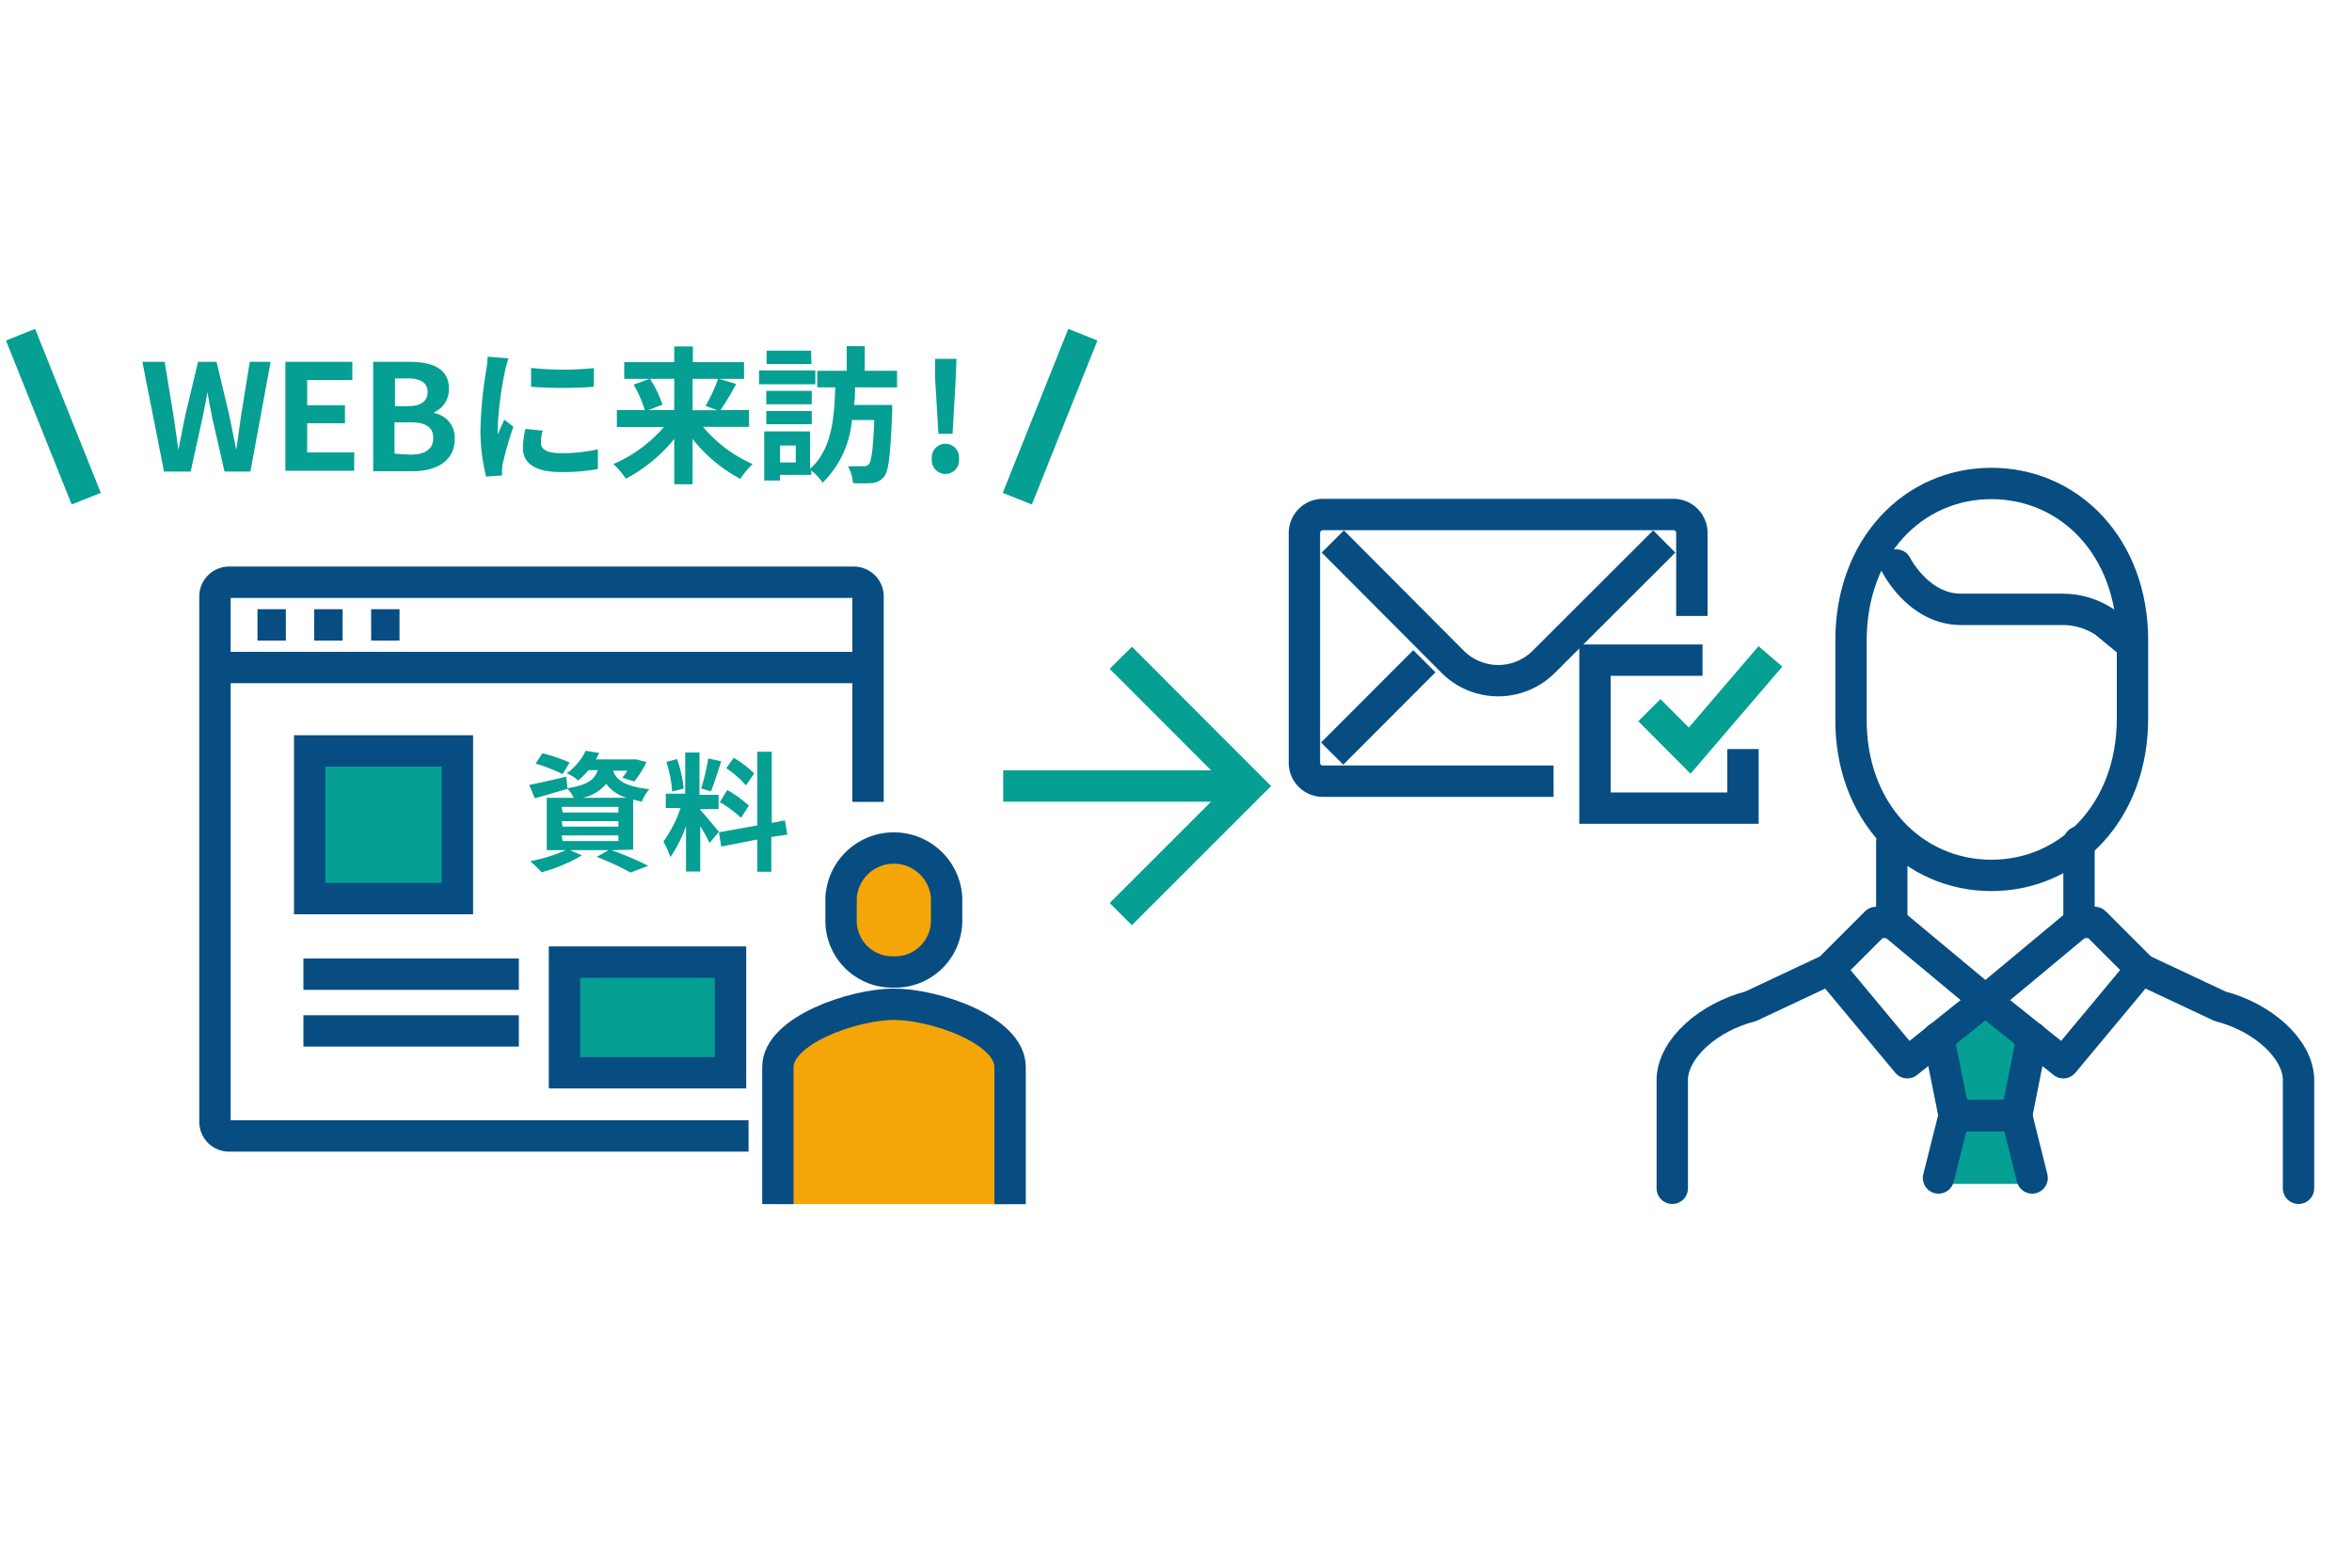 <svg id="データ" xmlns="http://www.w3.org/2000/svg" viewBox="0 0 150 100"><defs><style>.cls-1{fill:#074d82;}.cls-1,.cls-2{stroke:#059f94;}.cls-1,.cls-2,.cls-3,.cls-4{stroke-miterlimit:10;}.cls-1,.cls-2,.cls-3,.cls-4,.cls-6,.cls-7{stroke-width:2px;}.cls-2,.cls-3,.cls-7{fill:none;}.cls-3,.cls-4,.cls-6,.cls-7{stroke:#074d82;}.cls-4,.cls-5{fill:#059f94;}.cls-6{fill:#f4a608;}.cls-6,.cls-7{stroke-linejoin:round;}.cls-7{stroke-linecap:round;}</style></defs><line class="cls-1" x1="79.59" y1="50.14" x2="63.98" y2="50.14"/><polyline class="cls-2" points="71.48 58.31 79.65 50.14 71.48 41.96"/><path class="cls-3" d="M47.74,72.46H14.61a.9.9,0,0,1-.9-.91V38.05a.9.9,0,0,1,.9-.91H54.45a.91.91,0,0,1,.91.91v13.1"/><line class="cls-3" x1="13.71" y1="42.58" x2="55.36" y2="42.58"/><line class="cls-3" x1="16.42" y1="39.86" x2="18.23" y2="39.86"/><line class="cls-3" x1="20.04" y1="39.86" x2="21.85" y2="39.86"/><line class="cls-3" x1="23.67" y1="39.86" x2="25.48" y2="39.86"/><line class="cls-3" x1="19.35" y1="62.14" x2="33.09" y2="62.14"/><line class="cls-3" x1="19.35" y1="65.76" x2="33.09" y2="65.76"/><rect class="cls-4" x="19.75" y="47.9" width="9.42" height="9.42"/><rect class="cls-4" x="36" y="61.37" width="10.59" height="7.06"/><path class="cls-5" d="M9.08,23.08H10.5l.56,3.4c.1.73.22,1.48.32,2.22h0c.14-.74.29-1.5.44-2.22l.81-3.4h1.18l.81,3.4c.15.71.3,1.47.45,2.22h0c.11-.75.21-1.5.31-2.22l.55-3.4h1.33l-1.29,7H14.32l-.79-3.45c-.11-.55-.21-1.08-.3-1.61h0c-.1.53-.19,1.06-.31,1.61l-.76,3.45h-1.7Z"/><path class="cls-5" d="M18.2,23.08h4.27v1.16H19.59v1.61H22V27H19.59v1.86h3v1.17H18.2Z"/><path class="cls-5" d="M23.8,23.08h2.31c1.43,0,2.52.41,2.52,1.71a1.59,1.59,0,0,1-.95,1.51v.05A1.58,1.58,0,0,1,29,28c0,1.41-1.17,2.06-2.7,2.06H23.8ZM26,25.91c.89,0,1.27-.35,1.27-.91s-.41-.86-1.25-.86h-.83v1.77ZM26.16,29c.95,0,1.47-.34,1.47-1.06s-.51-1-1.47-1h-1v2Z"/><path class="cls-5" d="M32.43,22.86a7.45,7.45,0,0,0-.23.83,23.36,23.36,0,0,0-.45,3.42,4.22,4.22,0,0,0,0,.6c.13-.33.28-.64.41-.94l.58.45a21.86,21.86,0,0,0-.66,2.29,2.59,2.59,0,0,0-.06.43c0,.11,0,.26,0,.39L31,30.4a12.29,12.29,0,0,1-.36-3A26.66,26.66,0,0,1,31,23.66a6.5,6.5,0,0,0,.1-.91Zm2.18,4.61a2.82,2.82,0,0,0-.11.78c0,.41.36.66,1.3.66a10.73,10.73,0,0,0,2.33-.25l0,1.26a12.37,12.37,0,0,1-2.41.19c-1.61,0-2.37-.58-2.37-1.53a5.46,5.46,0,0,1,.16-1.22Zm3.26-4v1.2a26.7,26.7,0,0,1-4,0v-1.2A19.18,19.18,0,0,0,37.87,23.48Z"/><path class="cls-5" d="M44.84,27.23A8.58,8.58,0,0,0,48,29.6a5,5,0,0,0-.78.95A9.66,9.66,0,0,1,44.17,28v2.89H43V28a9.93,9.93,0,0,1-3.09,2.54,4.69,4.69,0,0,0-.79-.94,8.88,8.88,0,0,0,3.22-2.36h-3V26.16h1.78a7,7,0,0,0-.71-1.62l1-.37h-1.6V23.1H43v-1h1.19v1h3.26v1.07H45.86l1.09.32a17.6,17.6,0,0,1-1,1.67h1.82v1.07Zm-3.39-3.06a7,7,0,0,1,.8,1.64l-.9.35H43v-2Zm2.72,0v2h1.58L45,25.89a11.3,11.3,0,0,0,.8-1.72Z"/><path class="cls-5" d="M52,24.51H48.41v-.88H52Zm2.53.2c0,.37,0,.74-.07,1.12H56.9v.46c-.11,2.69-.22,3.74-.51,4.11a1.08,1.08,0,0,1-.76.41,7.84,7.84,0,0,1-1.23,0,2.74,2.74,0,0,0-.32-1.07c.42,0,.81,0,1,0a.39.39,0,0,0,.33-.13c.17-.19.27-.95.35-2.82H54.33a6.29,6.29,0,0,1-1.87,4,3.5,3.5,0,0,0-.72-.78v.28h-2v.36h-1V27.52h2.92v2.39c1.42-1.26,1.54-3.29,1.61-5.2H52.12V23.65H54V22.08h1.15v1.57h2.06v1.06Zm-2.76,1.08h-2.9v-.86h2.9Zm-2.9.43h2.9v.84h-2.9Zm2.88-3H48.89v-.85h2.84Zm-1,5.2h-1v1.08h1Z"/><path class="cls-5" d="M59.43,29.27a.87.87,0,1,1,1.73,0,.87.87,0,1,1-1.73,0Zm.21-5.07,0-1.31H61l-.05,1.31-.2,3.47h-.9Z"/><line class="cls-2" x1="1.31" y1="21.35" x2="5.5" y2="31.81"/><line class="cls-2" x1="69.06" y1="21.35" x2="64.88" y2="31.81"/><path class="cls-5" d="M39,54.23c.84.3,1.78.7,2.34,1l-1.13.43a17.19,17.19,0,0,0-2.15-1l.75-.43H36.36l.75.33a10,10,0,0,1-2.57,1.08,8.19,8.19,0,0,0-.73-.71,9.8,9.8,0,0,0,2.27-.7H34.87V50.89h1.72a2.2,2.2,0,0,0-.39-.57v0l-2.09.6-.36-.85c.61-.12,1.49-.32,2.36-.53l.08.74c1.31-.21,1.75-.57,1.93-1.15h-.59a5.14,5.14,0,0,1-.66.66,2.43,2.43,0,0,0-.73-.46,3.7,3.7,0,0,0,1.21-1.44l.86.14a4,4,0,0,1-.21.41h2.43l.15,0,.65.17a6.13,6.13,0,0,1-.78,1.24l-.76-.24a4.86,4.86,0,0,0,.32-.45H39.1c.18.53.65,1,2.31,1.18a2.71,2.71,0,0,0-.48.8L40.38,51v3.2Zm-3.12-4.85a10.66,10.66,0,0,0-1.72-.67l.43-.66a10.74,10.74,0,0,1,1.74.59Zm0,2.45h3.56v-.36H35.82Zm0,.9h3.56v-.35H35.82Zm0,.92h3.56v-.36H35.82Zm4.1-2.76A2.48,2.48,0,0,1,38.66,50a2.69,2.69,0,0,1-1.5.89Z"/><path class="cls-5" d="M45.25,53.77a10.46,10.46,0,0,0-.59-1.07v2.89h-.91V52.68a8,8,0,0,1-1,2,5.33,5.33,0,0,0-.44-1,7.81,7.81,0,0,0,1.09-2.14h-.94v-.91h1.24V48h.91v2.7h1.22v.91H44.66v.06c.24.24,1,1.16,1.19,1.39Zm-2.38-3.28a8.28,8.28,0,0,0-.37-1.89l.68-.18a7.83,7.83,0,0,1,.42,1.88ZM46,48.56c-.22.66-.46,1.44-.66,1.92l-.62-.18a14.53,14.53,0,0,0,.45-1.92Zm3.19,4.83v2.22H48.3V53.55L46,54l-.15-.91,2.45-.44v-4.7h.92v4.54l.84-.16.15.91Zm-2.81-3a7.73,7.73,0,0,1,1.38,1l-.5.78a7.08,7.08,0,0,0-1.35-1Zm1.19-.29A6.46,6.46,0,0,0,46.32,49l.47-.66a6.22,6.22,0,0,1,1.31,1Z"/><path class="cls-6" d="M64.42,76.81V68.06c0-2.37-4.84-4-7.41-4s-7.4,1.67-7.4,4v8.75"/><path class="cls-6" d="M57,62a3.28,3.28,0,0,0,3.37-3.37V57.28a3.37,3.37,0,0,0-6.73,0v1.35A3.27,3.27,0,0,0,57,62Z"/><polygon class="cls-5" points="129.86 75.52 123.59 75.52 124.62 70.62 123.85 66.66 126.69 64.48 129.6 66.66 128.83 70.59 129.86 75.52"/><path class="cls-7" d="M135.83,41l-1.63-1.34a4.89,4.89,0,0,0-2.64-.79h-6.49c-2.72,0-4.14-2.83-4.14-2.83"/><path class="cls-7" d="M120.65,53.7v5.14h-1l-3,3-5,2.35c-2.68.69-4.91,2.65-5,4.61v7"/><line class="cls-7" x1="120.65" y1="58.84" x2="126.62" y2="63.81"/><polyline class="cls-7" points="126.62 63.81 121.64 67.79 116.67 61.82"/><path class="cls-7" d="M132.59,53.7v5.14h1l3,3,5,2.35c2.68.69,4.91,2.65,5,4.61v7"/><line class="cls-7" x1="132.59" y1="58.84" x2="126.62" y2="63.81"/><polyline class="cls-7" points="126.62 63.81 131.59 67.79 136.56 61.82"/><polyline class="cls-7" points="129.6 66.18 128.61 71.16 124.63 71.16 123.63 66.18"/><polyline class="cls-7" points="129.6 75.14 128.61 71.16 124.63 71.16 123.63 75.14"/><path class="cls-7" d="M127,55.84c5,0,9-4.09,9-10v-5c0-5.93-4-10-9-10s-8.95,4.09-8.95,10v5C118,51.75,122,55.84,127,55.84Z"/><path class="cls-3" d="M99.08,49.83H84.37a1.17,1.17,0,0,1-1.18-1.17V34a1.18,1.18,0,0,1,1.18-1.18h22.36A1.17,1.17,0,0,1,107.9,34v5.29"/><path class="cls-3" d="M106.14,34.54l-7.68,7.67a4.11,4.11,0,0,1-5.82,0L85,34.54"/><line class="cls-3" x1="84.96" y1="48.07" x2="90.84" y2="42.18"/><polyline class="cls-3" points="111.16 47.78 111.16 51.55 101.72 51.55 101.72 42.11 108.58 42.11"/><polyline class="cls-2" points="105.19 45.3 107.76 47.88 112.91 41.87"/></svg>